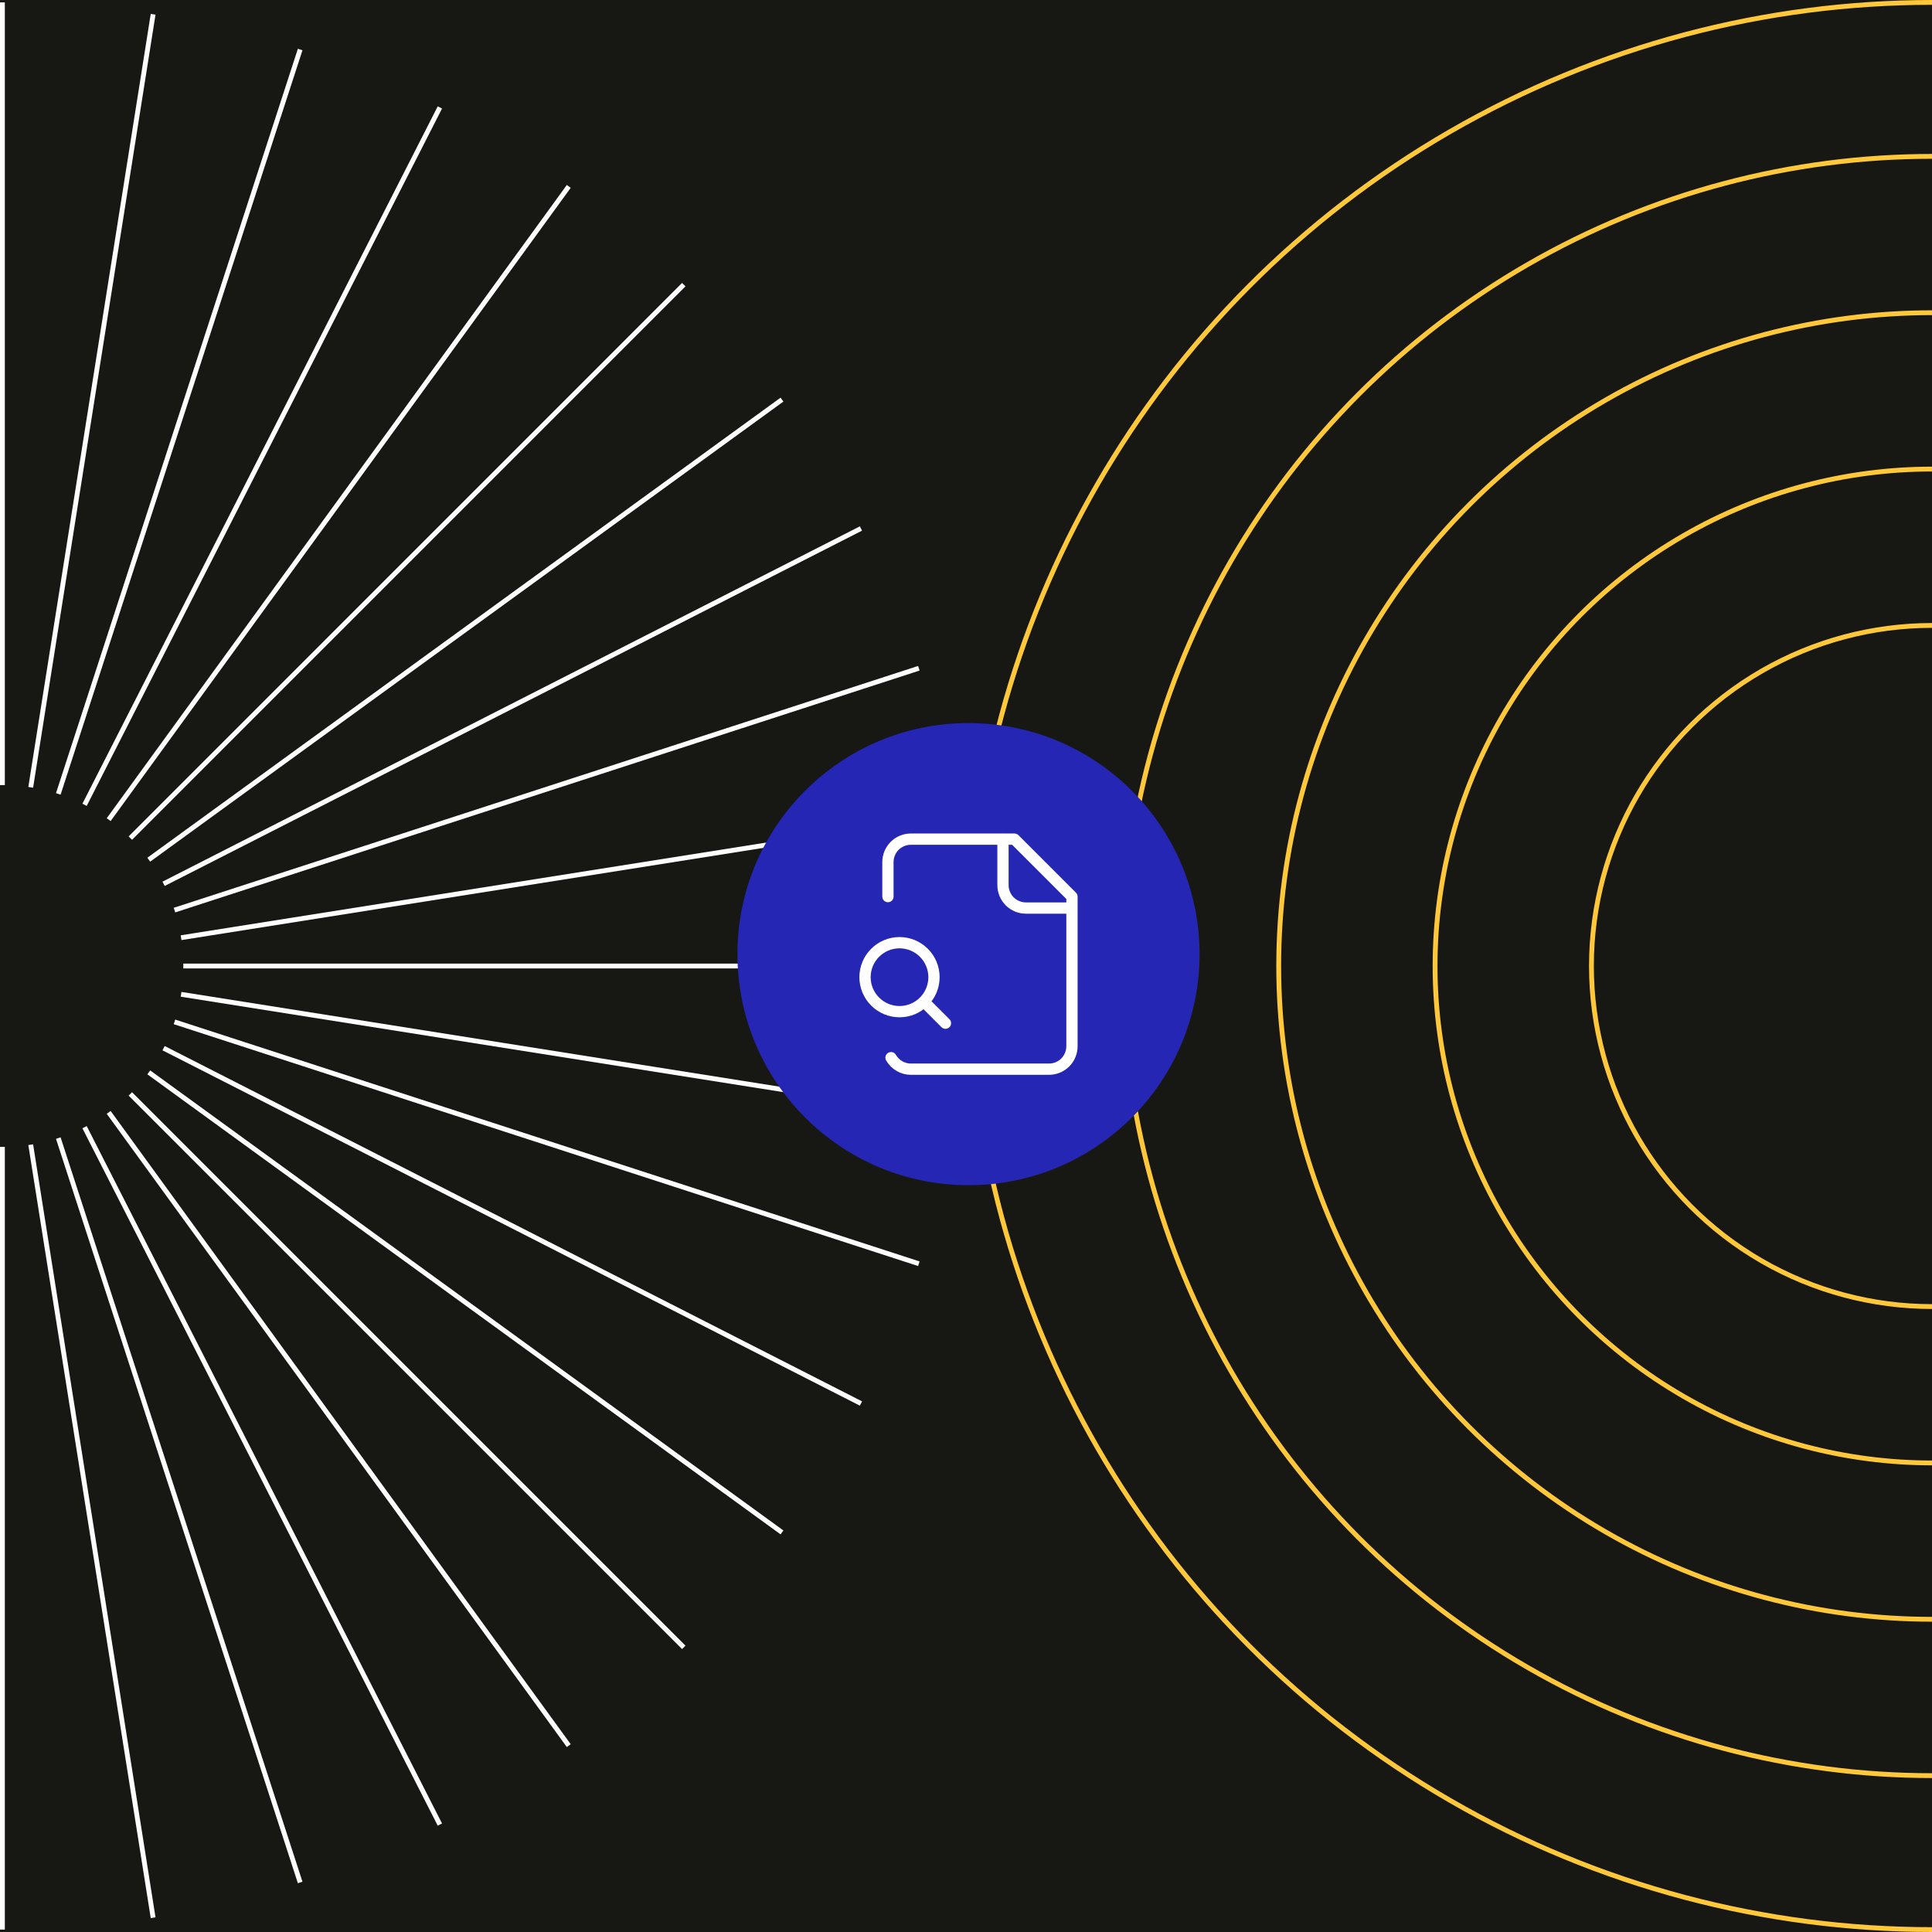 <?xml version="1.0" encoding="UTF-8"?>
<svg id="Layer_1" data-name="Layer 1" xmlns="http://www.w3.org/2000/svg" width="1200" height="1200" xmlns:xlink="http://www.w3.org/1999/xlink" viewBox="0 0 1200 1200">
  <defs>
    <clipPath id="clippath">
      <rect x="0" width="1200" height="1200" fill="none"/>
    </clipPath>
  </defs>
  <rect x="-.5" y="-.5" width="1201" height="1201" fill="#171713"/>
  <g>
    <g clip-path="url(#clippath)">
      <g>
        <g>
          <path d="M1.5,1198.5v-486.15" fill="none" stroke="#fff" stroke-width="3"/>
          <path d="M95.11,1191.13L19.08,710.99" fill="none" stroke="#fff" stroke-width="3"/>
          <path d="M186.44,1169.23L36.21,706.89" fill="none" stroke="#fff" stroke-width="3"/>
          <path d="M273.22,1133.27L52.52,700.11" fill="none" stroke="#fff" stroke-width="3"/>
          <path d="M353.27,1084.24L67.51,690.93" fill="none" stroke="#fff" stroke-width="3"/>
          <path d="M424.71,1023.21L80.95,679.44" fill="none" stroke="#fff" stroke-width="3"/>
          <path d="M485.7,951.81L92.4,666.06" fill="none" stroke="#fff" stroke-width="3"/>
          <path d="M534.76,871.75l-433.15-220.71" fill="none" stroke="#fff" stroke-width="3"/>
          <path d="M570.71,784.93l-462.34-150.22" fill="none" stroke="#fff" stroke-width="3"/>
          <path d="M592.65,693.65l-480.18-76.07" fill="none" stroke="#fff" stroke-width="3"/>
          <path d="M600,600.01H113.86" fill="none" stroke="#fff" stroke-width="3"/>
          <path d="M1.5,1.5v486.14" fill="none" stroke="#fff" stroke-width="3"/>
          <path d="M95.11,8.88L19.08,489.02" fill="none" stroke="#fff" stroke-width="3"/>
          <path d="M186.44,30.76L36.21,493.11" fill="none" stroke="#fff" stroke-width="3"/>
          <path d="M273.22,66.73L52.52,499.89" fill="none" stroke="#fff" stroke-width="3"/>
          <path d="M353.27,115.78L67.51,509.09" fill="none" stroke="#fff" stroke-width="3"/>
          <path d="M424.71,176.8L80.95,520.57" fill="none" stroke="#fff" stroke-width="3"/>
          <path d="M485.7,248.21L92.4,533.97" fill="none" stroke="#fff" stroke-width="3"/>
          <path d="M534.76,328.25l-433.15,220.7" fill="none" stroke="#fff" stroke-width="3"/>
          <path d="M570.71,415.06l-462.34,150.22" fill="none" stroke="#fff" stroke-width="3"/>
          <path d="M592.65,506.35l-480.18,76.07" fill="none" stroke="#fff" stroke-width="3"/>
        </g>
        <g>
          <circle cx="1200" cy="600" r="598.5" fill="none" stroke="#ffc83a" stroke-width="3"/>
          <circle cx="1200" cy="600" r="502.88" fill="none" stroke="#ffc83a" stroke-width="3"/>
          <circle cx="1200" cy="600" r="405.77" fill="none" stroke="#ffc83a" stroke-width="3"/>
          <circle cx="1200" cy="600" r="308.65" fill="none" stroke="#ffc83a" stroke-width="3"/>
          <circle cx="1200" cy="600" r="211.53" fill="none" stroke="#ffc83a" stroke-width="3"/>
        </g>
      </g>
    </g>
    <g>
      <circle cx="601.55" cy="592.63" r="143.52" fill="#2526b3"/>
      <path d="M622.97,521.16v28.58c0,3.8,1.51,7.44,4.17,10.1,2.66,2.66,6.3,4.17,10.1,4.17h28.58M553.43,656.94c1.27,2.17,3.07,3.97,5.23,5.23,2.17,1.27,4.62,1.92,7.11,1.92h85.78c3.8,0,7.44-1.51,10.1-4.17,2.66-2.66,4.17-6.34,4.17-10.1v-92.89l-35.73-35.73h-64.31c-3.8,0-7.44,1.51-10.1,4.17-2.66,2.66-4.17,6.34-4.17,10.1v21.42M587.24,635.52l-10.71-10.71M580.12,606.94c0,11.86-9.61,21.42-21.42,21.42s-21.42-9.61-21.42-21.42,9.61-21.42,21.42-21.42,21.42,9.61,21.42,21.42Z" fill="none" stroke="#fff" stroke-linecap="round" stroke-linejoin="round" stroke-width="7"/>
    </g>
  </g>
</svg>
